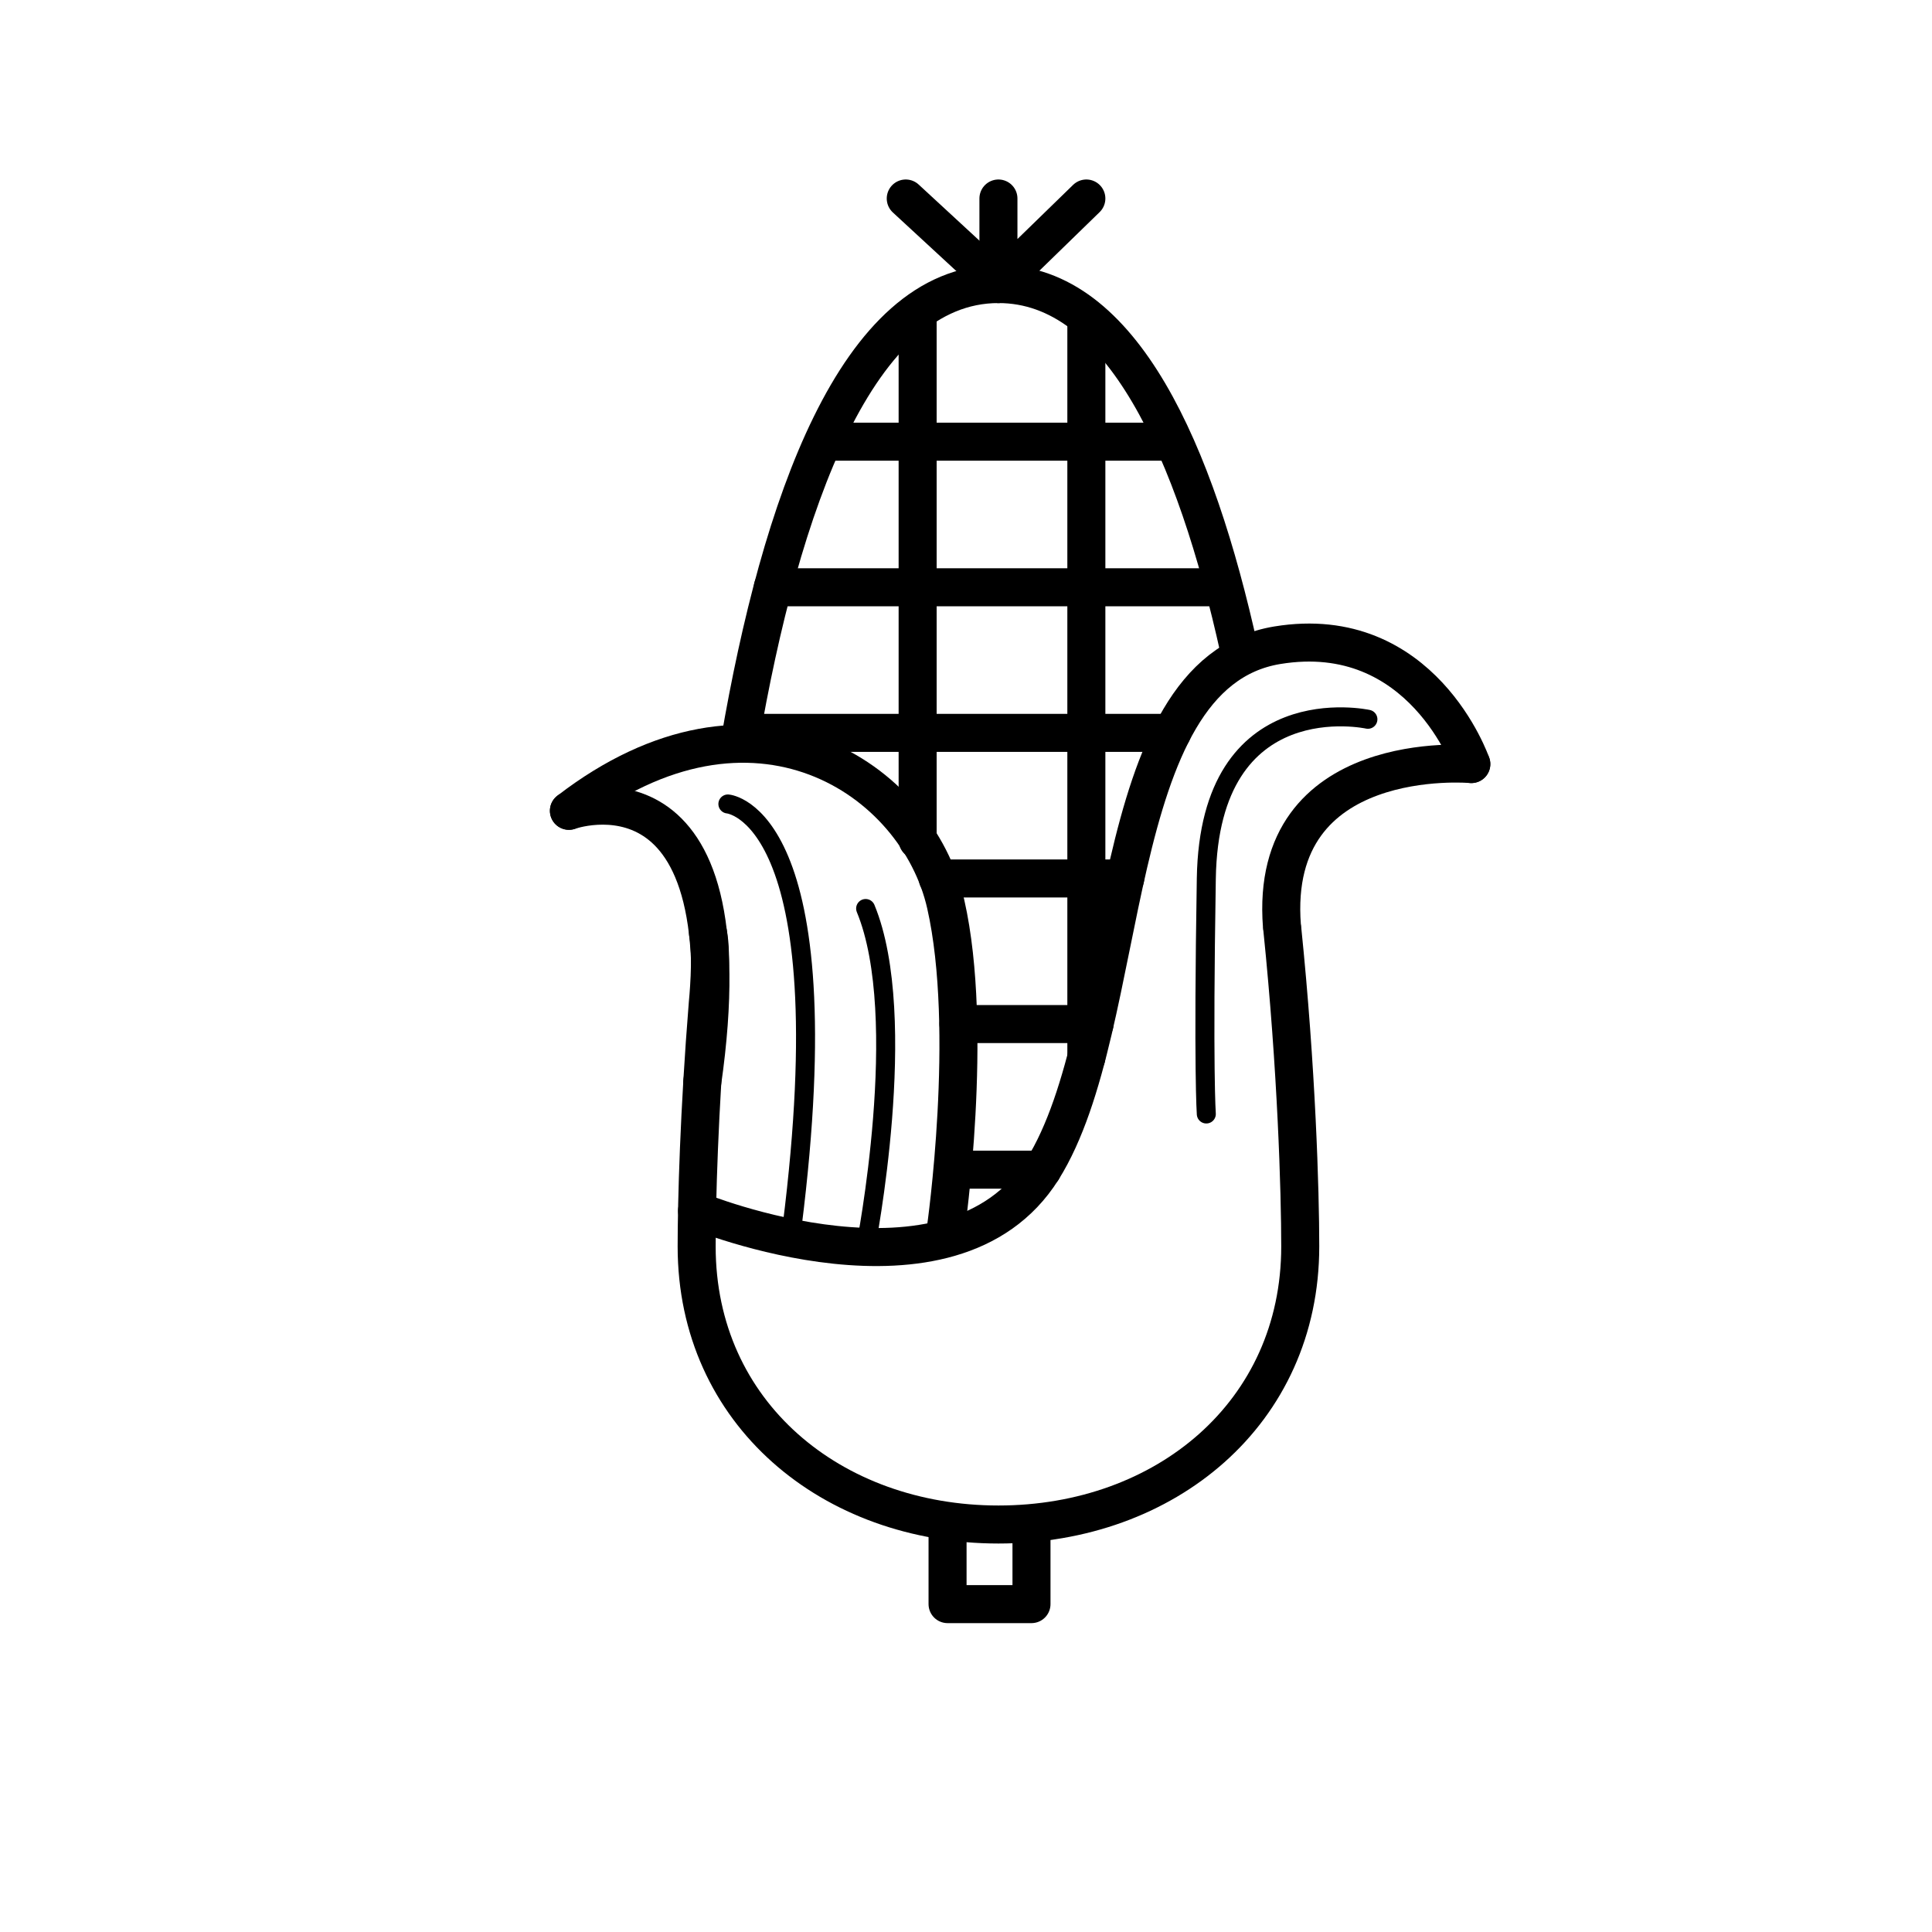 <?xml version="1.0" encoding="UTF-8"?>
<!-- Uploaded to: ICON Repo, www.iconrepo.com, Generator: ICON Repo Mixer Tools -->
<svg width="800px" height="800px" version="1.1" viewBox="144 144 512 512" xmlns="http://www.w3.org/2000/svg">
 <g fill="none" stroke="#000000" stroke-linecap="round" stroke-linejoin="round" stroke-miterlimit="10">
  <path transform="matrix(5.038 0 0 5.038 148.09 148.09)" d="m64.375 33.385c-2.295-10.41-6.173-19.255-12.666-19.255-7.477 0-11.487 11.73-13.605 24.071" stroke-width="2"/>
  <path transform="matrix(5.038 0 0 5.038 148.09 148.09)" d="m66.64 48.056c0.755 7.366 0.944 13.819 0.944 16.7 0 8.768-7.107 14.625-15.875 14.625-8.768 0-15.875-5.857-15.875-14.625 0-2.357 0.127-7.107 0.586-12.792 0 0 0.255-2.503 0.01-3.705" stroke-width="2"/>
  <path transform="matrix(5.038 0 0 5.038 148.09 148.09)" d="m51.708 9.63v4.5l4.625-4.5" stroke-width="2"/>
  <path transform="matrix(5.038 0 0 5.038 148.09 148.09)" d="m51.708 14.13-4.875-4.5" stroke-width="2"/>
  <path transform="matrix(5.038 0 0 5.038 148.09 148.09)" d="m47.458 16.08v27.299" stroke-width="2"/>
  <path transform="matrix(5.038 0 0 5.038 148.09 148.09)" d="m56.333 16.08v38.731" stroke-width="2"/>
  <path transform="matrix(5.038 0 0 5.038 148.09 148.09)" d="m42.998 22.422h17.264" stroke-width="2"/>
  <path transform="matrix(5.038 0 0 5.038 148.09 148.09)" d="m39.841 30.08h23.495" stroke-width="2"/>
  <path transform="matrix(5.038 0 0 5.038 148.09 148.09)" d="m60.837 37.739h-22.421" stroke-width="2"/>
  <path transform="matrix(5.038 0 0 5.038 148.09 148.09)" d="m48.518 45.397h9.857" stroke-width="2"/>
  <path transform="matrix(5.038 0 0 5.038 148.09 148.09)" d="m49.604 53.055h7.16" stroke-width="2"/>
  <path transform="matrix(5.038 0 0 5.038 148.09 148.09)" d="m49.604 60.714h4.417" stroke-width="2"/>
  <path transform="matrix(5.038 0 0 5.038 148.09 148.09)" d="m76.583 39.38s-10.699-0.968-9.962 8.522" stroke-width="2"/>
  <path transform="matrix(5.038 0 0 5.038 148.09 148.09)" d="m35.854 62.88s13.355 5.492 18.167-2.167c4.812-7.659 3.156-26.073 12.357-27.584 7.621-1.25 10.204 6.25 10.204 6.25" stroke-width="2"/>
  <path transform="matrix(5.038 0 0 5.038 148.09 148.09)" d="m29.115 41.838s9.558-3.452 7.013 14.295" stroke-width="2"/>
  <path transform="matrix(5.038 0 0 5.038 148.09 148.09)" d="m48.938 63.851s1.5-10.471 0-17.096-10.1-12.409-19.823-4.917" stroke-width="2"/>
  <path transform="matrix(5.038 0 0 5.038 148.09 148.09)" d="m53.447 79.38v4.188h-4.415v-4.188" stroke-width="2"/>
  <path transform="matrix(5.038 0 0 5.038 148.09 148.09)" d="m37.477 41.479s6.125 0.479 3.375 22.24"/>
  <path transform="matrix(5.038 0 0 5.038 148.09 148.09)" d="m44.723 64.777s2.372-12.049 0-17.799"/>
  <path transform="matrix(5.038 0 0 5.038 148.09 148.09)" d="m71.143 37.024s-8.333-1.833-8.5 8.373c-0.167 10.206 0 12.389 0 12.389"/>
 </g>
</svg>